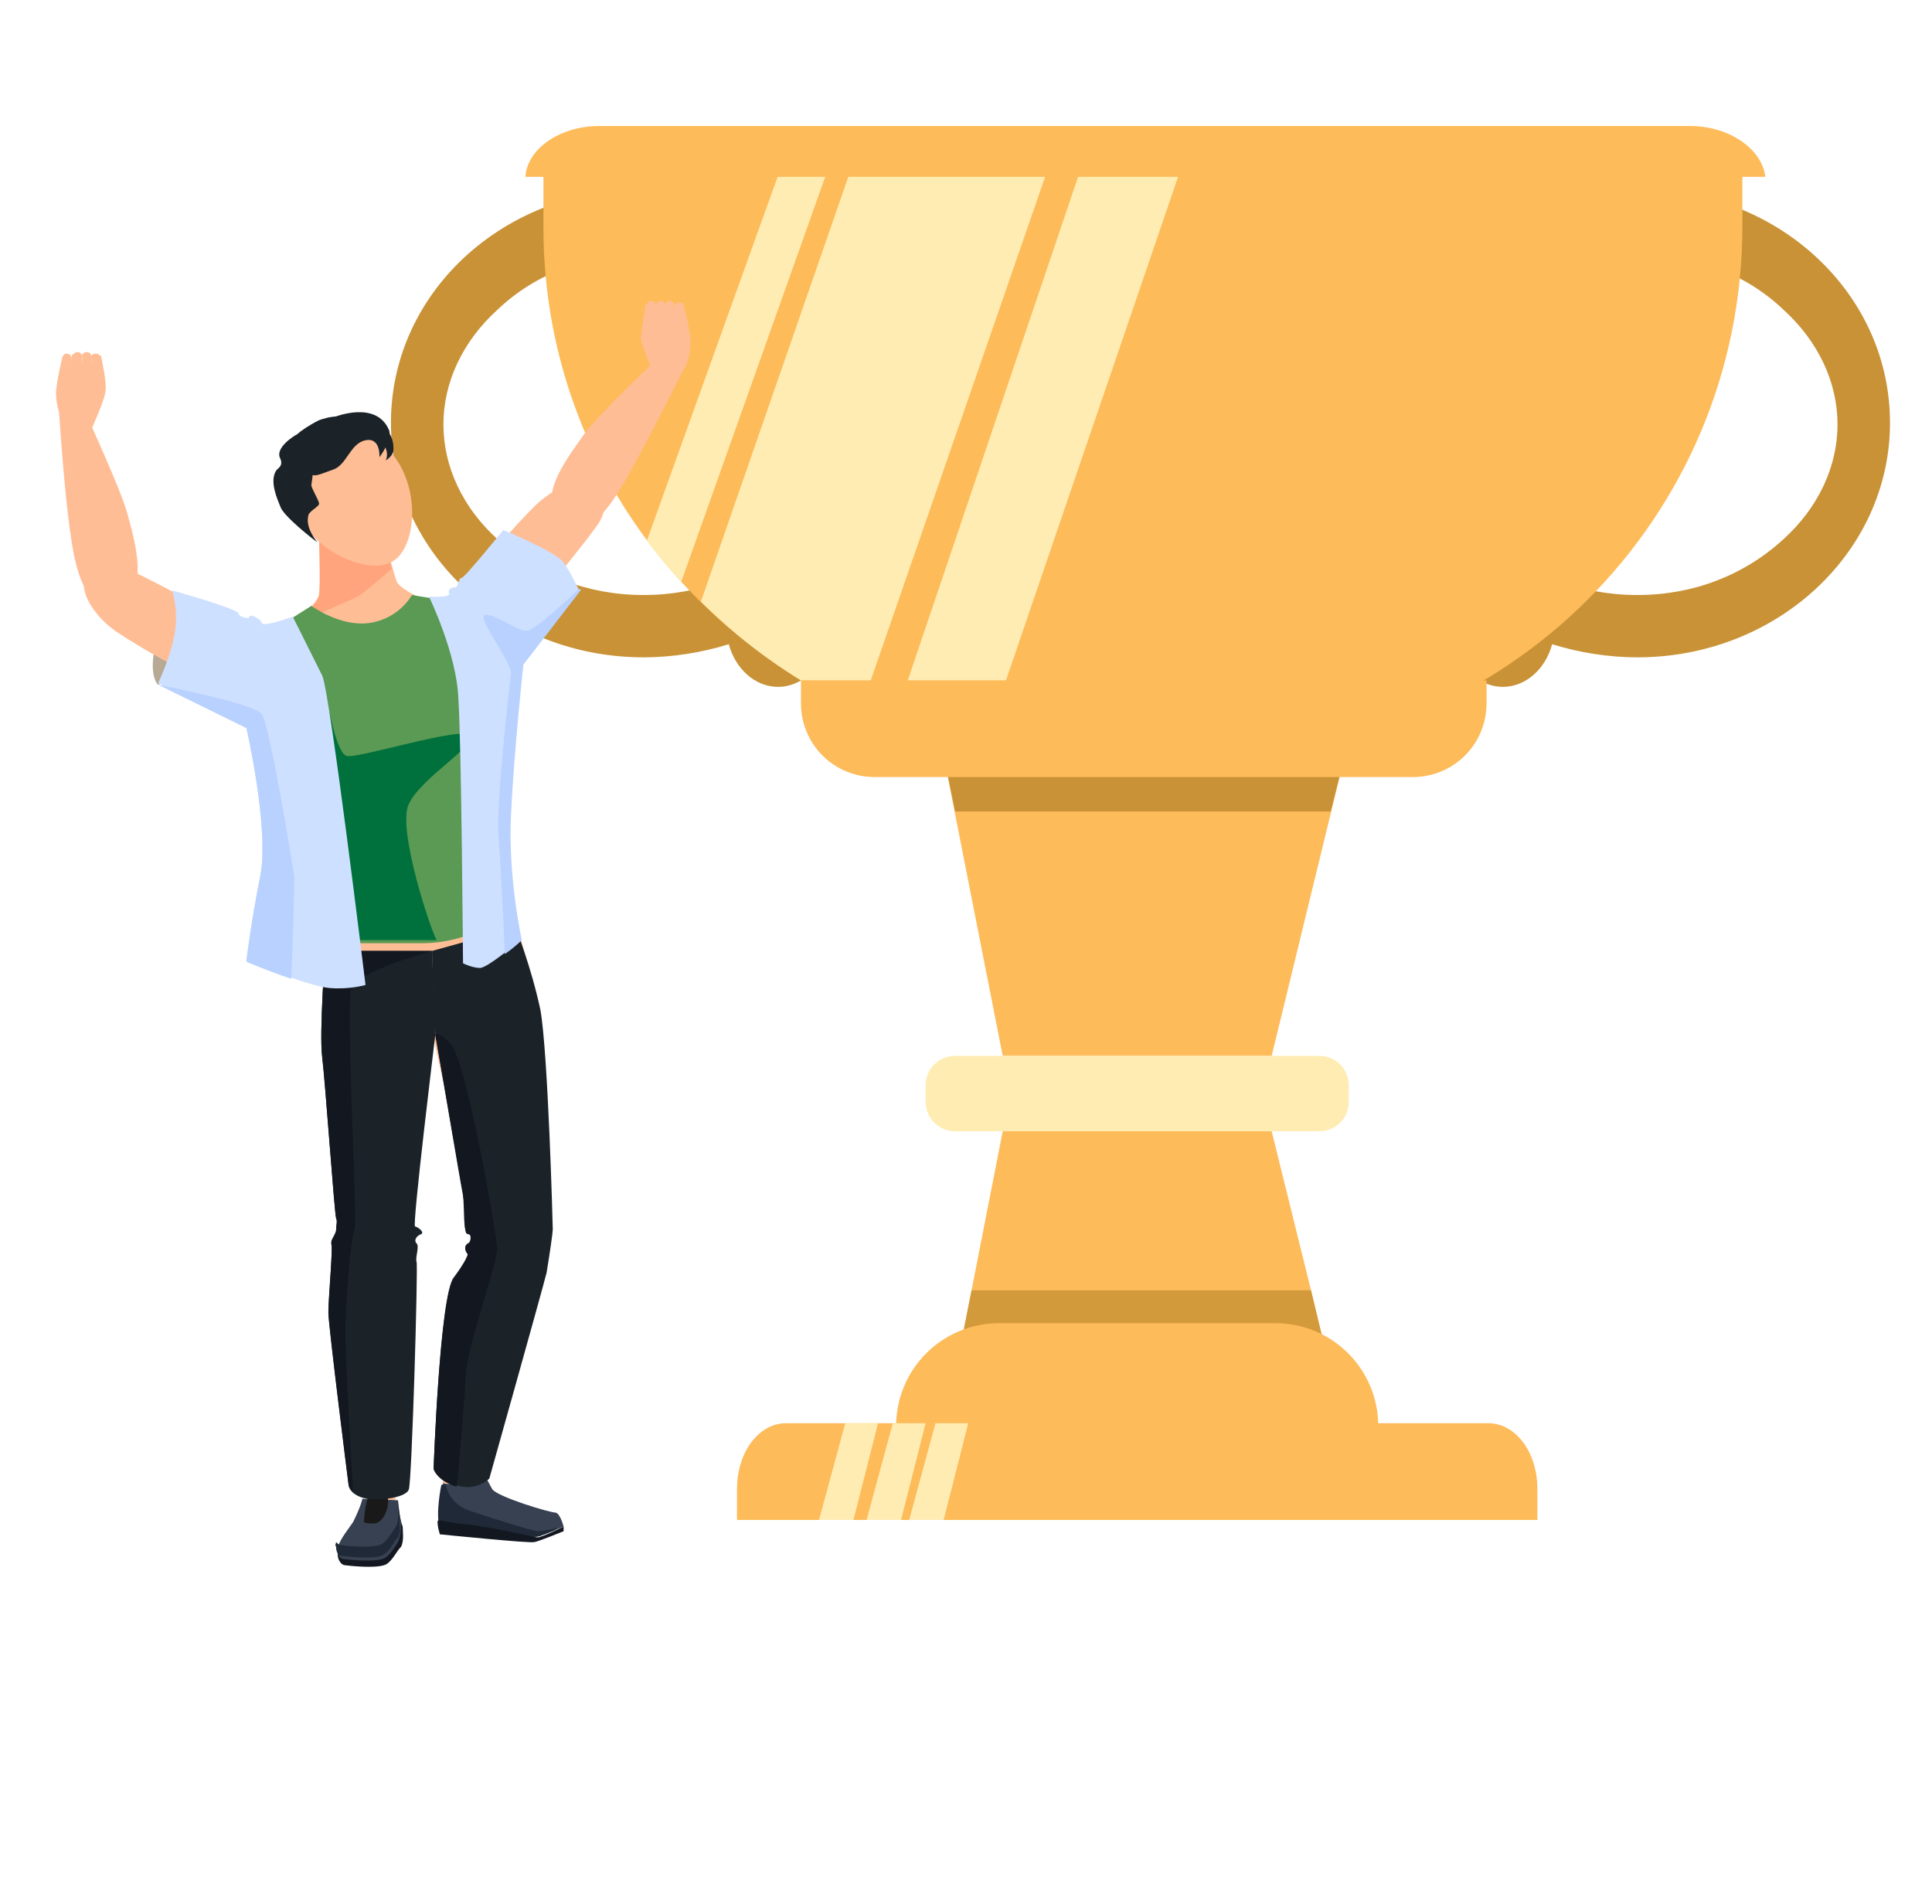 <svg width="138" height="136" viewBox="0 0 138 136" fill="none" xmlns="http://www.w3.org/2000/svg">
<path d="M118.365 13.569C118.247 14.272 118.013 15.092 117.662 15.678C116.959 16.498 116.373 17.318 115.787 18.138C116.139 18.138 116.607 18.138 116.959 18.138C120.942 18.138 124.691 19.544 127.385 22.121C129.845 24.347 131.251 27.276 131.251 30.321C131.251 33.367 129.845 36.296 127.385 38.522C124.574 41.099 120.942 42.505 116.959 42.505C112.976 42.505 109.227 41.099 106.532 38.522C106.298 39.108 106.181 39.694 105.947 40.279C104.658 40.982 103.604 42.622 103.604 44.497C103.604 46.957 105.244 49.066 107.352 49.066C108.992 49.066 110.398 47.777 110.867 46.02C112.741 46.605 114.85 46.957 116.959 46.957C126.917 46.957 135 39.459 135 30.204C135 21.301 127.619 14.155 118.365 13.569Z" fill="#C99237"/>
<path d="M44.559 13.569C44.676 14.272 44.911 15.092 45.262 15.678C45.965 16.498 46.551 17.318 47.137 18.138C46.785 18.138 46.316 18.138 45.965 18.138C41.982 18.138 38.233 19.544 35.539 22.121C33.078 24.347 31.673 27.276 31.673 30.321C31.673 33.367 33.078 36.296 35.539 38.522C38.35 41.099 41.982 42.505 45.965 42.505C49.948 42.505 53.697 41.099 56.392 38.522C56.626 39.108 56.743 39.694 56.977 40.279C58.266 40.982 59.32 42.622 59.32 44.497C59.32 46.957 57.68 49.066 55.572 49.066C53.931 49.066 52.526 47.777 52.057 46.02C50.182 46.605 48.074 46.957 45.965 46.957C36.007 46.957 27.924 39.459 27.924 30.204C27.924 21.301 35.304 14.155 44.559 13.569Z" fill="#C99237"/>
<path d="M124.456 11.577V16.146C124.456 36.999 107.586 53.869 86.733 53.869C77.127 53.752 70.566 54.689 61.428 50.706C48.308 44.965 38.818 31.844 38.818 16.263V11.577H124.456Z" fill="#FDBB5A"/>
<path d="M61.428 50.823L75.018 11.577H60.959L50.065 42.974C53.345 46.254 57.211 48.949 61.428 50.823Z" fill="#FFECB3"/>
<path d="M70.216 53.4L84.508 11.577H77.362L63.773 51.76C65.998 52.58 68.107 53.049 70.216 53.4Z" fill="#FFECB3"/>
<path d="M48.658 41.568L59.319 11.577H55.922L46.198 38.639C47.018 39.694 47.838 40.631 48.658 41.568Z" fill="#FFECB3"/>
<path d="M120.706 9H42.801C39.989 9 37.646 10.64 37.529 12.632H126.095C125.861 10.64 123.518 9 120.706 9Z" fill="#FDBB5A"/>
<path d="M67.17 52.815L71.622 75.425H90.834L96.341 52.815H67.17Z" fill="#FDBB5A"/>
<path d="M96.341 52.815L95.052 57.969H68.224L67.17 52.815H96.341Z" fill="#C99237"/>
<path d="M96.341 103.424H67.17L69.396 92.177L71.622 80.814H90.834L93.646 92.177L96.341 103.424Z" fill="#FDBB5A"/>
<path d="M96.341 103.424H67.17L69.396 92.177H93.646L96.341 103.424Z" fill="#D39A3C"/>
<path d="M94.231 75.425H68.224C67.052 75.425 66.115 76.362 66.115 77.533V78.705C66.115 79.876 67.052 80.814 68.224 80.814H94.231C95.403 80.814 96.34 79.876 96.34 78.705V77.533C96.34 76.362 95.403 75.425 94.231 75.425Z" fill="#FFECB3"/>
<path d="M98.449 101.901H64.007C64.007 97.8 67.287 94.52 71.387 94.52H91.069C95.169 94.52 98.449 97.8 98.449 101.901Z" fill="#FDBB5A"/>
<path d="M109.813 106.353V108.578H52.644V106.353C52.644 103.775 54.166 101.667 56.158 101.667H106.299C108.29 101.667 109.813 103.775 109.813 106.353Z" fill="#FDBB5A"/>
<path d="M66.117 101.667L64.36 108.578H61.899L63.774 101.667H66.117Z" fill="#FFECB3"/>
<path d="M62.718 101.667L60.961 108.578H58.501L60.375 101.667H62.718Z" fill="#FFECB3"/>
<path d="M69.161 101.667L67.403 108.578H64.943L66.818 101.667H69.161Z" fill="#FFECB3"/>
<path d="M106.181 48.597V50.237C106.181 53.166 103.838 55.509 100.909 55.509H62.484C59.555 55.509 57.212 53.166 57.212 50.237V48.597H106.181Z" fill="#FDBB5A"/>
<path d="M11.296 48.916C11.296 48.916 10.743 48.474 10.964 46.816C11.296 45.047 12.291 42.284 12.291 42.284L15.828 47.037L11.296 48.916Z" fill="#B7A994"/>
<path d="M34.067 55.107C34.73 51.348 36.831 44.716 34.951 43.942C32.409 42.837 25.666 42.947 25.666 42.947V43.058C25.666 43.058 19.033 44.605 16.933 46.263C15.275 47.59 19.365 53.559 21.023 56.986C21.465 57.76 22.681 61.629 23.013 65.055C23.123 65.94 23.234 69.809 23.676 71.467C23.787 71.909 29.203 73.788 31.193 73.899C32.74 73.899 37.715 69.919 37.715 69.367C37.604 67.709 36.057 63.95 35.946 63.176C35.172 59.749 33.846 55.991 34.067 55.107Z" fill="#FFBD95"/>
<path d="M21.134 48.916C21.798 47.7 20.803 46.042 18.481 44.937C16.16 43.831 14.502 43.279 13.839 43.058C13.175 42.726 9.749 40.847 8.754 40.515C7.759 40.184 6.543 40.405 6.101 41.4C5.658 42.173 6.653 43.942 8.201 45.047C9.638 46.042 19.476 52.233 21.134 48.916Z" fill="#FFBD95"/>
<path d="M28.319 41.51C28.098 40.847 27.214 37.531 27.214 37.531L25.003 37.862V37.973L22.792 38.304C22.792 38.304 22.903 41.731 22.792 42.394C22.792 43.058 21.023 44.384 21.023 44.384L31.193 43.168C31.193 43.279 28.54 42.173 28.319 41.51Z" fill="#FFBD95"/>
<path d="M27.988 40.626C27.656 39.631 27.324 38.194 27.214 37.752L27.103 37.641L25.003 37.973V38.083L22.792 38.415C22.792 38.415 22.903 41.842 22.792 42.505C22.792 43.168 21.023 44.495 21.023 44.495H21.244C23.345 43.61 25.335 42.726 25.556 42.615C26.108 42.284 27.988 40.626 27.988 40.626Z" fill="#FFA47C"/>
<path d="M27.324 66.161C24.561 66.05 23.455 68.04 23.455 73.899C23.455 79.758 24.561 87.606 24.892 88.49C25.224 89.375 28.651 89.043 28.982 88.49C29.424 87.938 30.751 74.783 30.861 72.904C30.861 71.025 30.309 66.272 27.324 66.161Z" fill="#FFBD95"/>
<path d="M26.662 87.164C25.777 87.164 23.787 88.269 23.898 93.796C24.009 99.324 26.219 107.393 26.219 107.393H28.209C28.209 107.393 29.314 96.671 29.314 94.681C29.425 90.259 29.314 87.164 26.662 87.164Z" fill="#FFBD95"/>
<path d="M33.846 66.714C36.61 66.382 37.936 68.151 38.489 74.009C39.152 79.868 38.931 86.943 38.6 87.938C38.379 88.933 35.062 88.933 34.62 88.38C34.178 87.938 31.193 75.778 30.972 73.899C30.862 72.02 30.862 67.156 33.846 66.714Z" fill="#FFBD95"/>
<path d="M32.077 47.811C33.183 48.695 34.951 48.032 36.499 46.042C38.047 44.053 38.82 42.394 39.263 41.842C39.705 41.289 42.247 38.194 42.8 37.309C43.352 36.425 43.352 35.209 42.468 34.546C41.694 33.993 39.926 34.656 38.489 35.872C37.052 37.199 29.093 45.6 32.077 47.811Z" fill="#FFBD95"/>
<path d="M36.941 86.832C36.167 86.611 33.736 86.943 32.52 92.359C31.414 97.665 31.635 105.956 31.635 105.956L33.736 106.067C33.736 106.067 37.162 96.339 37.605 94.46C38.71 90.149 39.594 87.496 36.941 86.832Z" fill="#FFBD95"/>
<path d="M8.091 43.168C6.985 43.279 5.99 42.837 5.327 39.852C4.664 36.757 4.222 29.461 4.222 29.461L5.99 29.24C5.99 29.24 8.643 34.988 9.086 36.646C9.528 38.304 10.965 42.837 8.091 43.168Z" fill="#FFBD95"/>
<path d="M28.43 32.998C29.977 35.43 29.646 39.078 28.098 40.073C26.55 41.068 23.124 39.741 21.576 37.309C20.029 34.877 20.36 31.893 22.239 30.677C24.119 29.571 26.882 30.566 28.43 32.998Z" fill="#FFBD95"/>
<path d="M22.682 38.746C22.35 38.525 20.25 36.867 20.029 36.204C19.808 35.651 19.255 34.435 19.697 33.661C19.808 33.441 20.25 33.33 20.029 32.777C19.586 32.003 21.023 31.119 21.245 31.009C21.466 30.787 22.129 30.345 22.792 30.014C23.455 29.793 24.671 29.35 26.882 30.566C27.324 30.787 25.556 30.677 25.445 30.456C25.335 30.235 22.571 32.998 22.46 33.33C22.35 33.441 22.35 33.993 22.239 34.656C22.239 34.877 22.792 35.762 22.792 35.983C22.792 36.204 22.018 36.536 22.018 36.867C21.797 37.752 22.682 38.746 22.682 38.746Z" fill="#1B2329"/>
<path d="M4.774 25.26C4.995 25.26 5.106 25.481 5.106 25.592V27.25C5.106 27.471 4.885 27.582 4.774 27.582C4.553 27.582 4.442 27.361 4.442 27.25V25.592C4.442 25.481 4.553 25.26 4.774 25.26Z" fill="#FFBD95"/>
<path d="M5.548 25.15C5.769 25.15 5.879 25.371 5.879 25.481V27.14C5.879 27.361 5.658 27.471 5.548 27.471C5.327 27.582 5.105 27.361 5.105 27.14V25.481C5.105 25.371 5.327 25.15 5.548 25.15Z" fill="#FFBD95"/>
<path d="M6.212 25.15C6.433 25.15 6.543 25.371 6.543 25.481V27.14C6.543 27.361 6.322 27.471 6.212 27.471C5.991 27.471 5.88 27.25 5.88 27.14V25.481C5.769 25.371 5.991 25.15 6.212 25.15Z" fill="#FFBD95"/>
<path d="M6.874 25.26C7.095 25.26 7.205 25.481 7.205 25.592V27.25C7.205 27.471 6.984 27.582 6.874 27.582C6.653 27.582 6.542 27.361 6.542 27.25V25.592C6.432 25.371 6.653 25.26 6.874 25.26Z" fill="#FFBD95"/>
<path d="M6.432 30.898C6.432 30.898 7.537 28.466 7.537 27.913C7.648 27.361 7.206 25.371 7.206 25.371C7.206 25.371 6.542 26.034 6.1 25.924C5.548 25.924 4.442 25.592 4.442 25.592C4.442 25.592 4 27.361 4 28.134C4 28.908 4.332 29.793 4.332 29.793L6.432 30.898Z" fill="#FFBD95"/>
<path d="M40.369 37.309C41.364 37.862 42.469 37.862 44.127 35.209C45.785 32.556 48.991 26.034 48.991 26.034L47.443 25.15C47.443 25.15 42.801 29.572 41.806 30.898C40.921 32.224 37.826 35.872 40.369 37.309Z" fill="#FFBD95"/>
<path d="M48.548 21.612C48.327 21.612 48.216 21.723 48.105 21.944V23.602C48.105 23.823 48.216 23.934 48.437 24.044C48.658 24.044 48.769 23.934 48.769 23.713V22.055C48.99 21.723 48.769 21.612 48.548 21.612Z" fill="#FFBD95"/>
<path d="M47.885 21.502C47.663 21.502 47.553 21.612 47.442 21.834V23.492C47.442 23.713 47.553 23.823 47.774 23.934C47.995 23.934 48.106 23.823 48.106 23.602V21.944C48.216 21.723 48.106 21.502 47.885 21.502Z" fill="#FFBD95"/>
<path d="M47.221 21.502C47 21.502 46.89 21.612 46.779 21.834V23.492C46.779 23.713 46.89 23.823 47.111 23.934C47.332 23.934 47.443 23.823 47.443 23.602V21.944C47.553 21.612 47.443 21.502 47.221 21.502Z" fill="#FFBD95"/>
<path d="M46.557 21.502C46.336 21.502 46.226 21.612 46.115 21.834V23.492C46.115 23.713 46.226 23.823 46.447 23.934C46.668 23.934 46.779 23.823 46.779 23.602V21.944C46.889 21.612 46.779 21.502 46.557 21.502Z" fill="#FFBD95"/>
<path d="M46.89 27.25C46.89 27.25 45.895 24.818 45.784 24.265C45.784 23.713 46.116 21.723 46.116 21.723C46.116 21.723 46.779 22.386 47.221 22.276C47.663 22.276 48.879 21.944 48.879 21.944C48.879 21.944 49.322 23.713 49.322 24.486C49.322 25.592 48.879 26.366 48.879 26.366L46.89 27.25Z" fill="#FFBD95"/>
<path d="M31.635 105.956C31.635 105.956 31.193 108.056 31.525 109.051C31.635 109.272 37.715 110.046 38.599 109.715C39.484 109.383 40.258 109.051 40.258 109.051C40.258 109.051 40.036 108.167 39.705 108.056C39.263 108.056 35.615 106.951 35.173 106.398C34.841 105.846 34.509 104.961 34.288 105.293C33.957 105.624 32.741 106.177 31.635 105.956Z" fill="#374151"/>
<path d="M38.6 109.715C39.152 109.493 39.594 109.383 39.816 109.162C39.263 109.272 38.6 109.383 38.379 109.383C37.715 109.272 35.283 108.499 33.625 107.946C32.188 107.504 31.857 106.288 31.857 106.067C31.746 106.067 31.635 106.067 31.525 106.067C31.525 106.067 31.083 108.167 31.414 109.162C31.635 109.383 37.715 110.046 38.6 109.715Z" fill="#1F2937"/>
<path d="M40.258 109.051C40.258 109.051 38.71 109.825 38.379 109.825C38.158 109.825 34.62 108.941 32.63 108.83C32.078 108.72 31.636 108.609 31.304 108.609C31.194 108.609 31.304 109.162 31.304 109.162L31.415 109.604C31.415 109.604 37.937 110.267 38.158 110.157C38.379 110.157 40.258 109.383 40.258 109.383V109.051Z" fill="#131720"/>
<path d="M28.43 107.504L25.888 107.393C25.888 107.393 25.777 107.946 25.225 109.051C24.782 109.715 24.119 110.488 24.119 111.041C24.119 111.373 24.34 111.815 24.672 111.815C25.556 111.925 27.214 112.036 27.657 111.704C28.099 111.373 28.32 110.82 28.651 110.488C28.872 110.046 28.762 109.383 28.762 109.051C28.541 108.499 28.43 107.504 28.43 107.504Z" fill="#131720"/>
<path d="M28.43 107.172L25.888 107.062C25.888 107.062 25.777 107.614 25.225 108.72C24.782 109.383 24.119 110.157 24.119 110.709C24.119 111.041 24.23 111.373 24.561 111.373C25.446 111.483 27.104 111.594 27.546 111.262C27.988 110.93 28.209 110.488 28.43 110.157C28.651 109.715 28.651 109.051 28.651 108.72C28.541 108.277 28.43 107.172 28.43 107.172Z" fill="#374151"/>
<path d="M26.44 106.73C26.109 106.951 25.998 108.609 25.998 108.72C25.998 108.83 26.551 108.83 26.772 108.83C27.546 108.72 27.877 107.283 27.656 106.951C27.435 106.619 26.661 106.509 26.44 106.73Z" fill="#191919"/>
<path d="M28.54 108.609C28.54 108.277 28.43 107.614 28.43 107.283C28.43 107.504 28.43 107.614 28.43 107.725C28.43 108.056 28.54 108.72 28.209 109.162C27.988 109.493 27.656 110.046 27.324 110.267C26.882 110.599 25.224 110.488 24.34 110.378C24.229 110.378 24.119 110.267 24.008 110.157C24.008 110.267 23.898 110.378 24.008 110.488C24.008 110.82 24.119 111.152 24.45 111.152C25.335 111.262 26.993 111.373 27.435 111.041C27.877 110.709 28.098 110.267 28.319 109.936C28.651 109.715 28.54 108.941 28.54 108.609Z" fill="#1F2937"/>
<path d="M23.123 30.124C24.118 29.572 26.882 28.687 27.766 30.677C28.098 31.34 27.103 32.667 27.103 32.667C27.103 32.667 27.214 31.23 26.108 31.451C25.003 31.672 24.782 33.219 23.787 33.551C22.792 33.883 22.35 34.214 22.018 33.661C21.576 33.109 22.018 30.788 23.123 30.124Z" fill="#1B2329"/>
<path d="M26.439 31.119C26.439 31.119 27.324 31.451 27.545 32.003C27.766 32.556 27.545 32.888 27.545 32.888C27.545 32.888 27.987 32.667 28.098 32.224C28.208 30.456 26.771 30.345 26.771 30.345L26.439 31.119Z" fill="#1B2329"/>
<path d="M22.24 43.279C22.24 43.279 24.34 44.826 26.441 44.495C28.541 44.163 29.425 42.505 29.425 42.505L32.742 43.058L36.279 46.374C36.279 46.374 34.51 53.449 34.51 55.659C34.51 57.87 36.5 65.277 36.5 65.277C36.5 65.277 33.626 67.377 30.199 67.377C26.772 67.377 22.904 67.377 22.904 67.377C22.904 67.377 22.461 61.408 21.356 58.644C20.361 55.77 17.155 49.801 17.155 49.801L18.924 45.379L22.24 43.279Z" fill="#5A9A54"/>
<path d="M23.234 67.93H30.862L31.083 74.009C31.083 74.009 29.424 87.606 29.646 87.606C29.977 87.717 30.309 88.048 30.088 88.159C29.756 88.269 29.535 88.601 29.756 88.822C29.977 89.043 29.646 89.817 29.756 90.148C29.867 90.48 29.424 105.735 29.203 106.398C28.982 107.061 26.661 107.283 25.777 106.951C24.892 106.619 24.892 106.067 24.892 106.067C24.892 106.067 23.455 94.681 23.455 93.796C23.455 92.912 23.787 89.154 23.676 88.933C23.566 88.712 24.008 88.269 24.008 87.938C24.008 87.606 24.119 87.274 24.008 87.053C23.897 86.832 23.234 77.326 23.013 75.557C22.792 73.788 23.234 67.93 23.234 67.93Z" fill="#1B2329"/>
<path d="M30.861 67.93L36.831 66.272C36.831 66.272 37.936 69.035 38.599 72.13C39.152 75.225 39.484 87.606 39.484 87.827C39.484 88.048 39.263 89.596 39.041 90.922C38.71 92.249 34.951 105.624 34.951 105.624C34.951 105.624 33.956 106.619 32.52 106.067C31.193 105.624 30.972 104.851 30.972 104.851C30.972 104.851 31.414 92.47 32.409 91.254C33.072 90.37 33.514 89.596 33.404 89.485C33.293 89.485 33.072 89.043 33.404 88.822C33.735 88.712 33.735 88.159 33.404 88.048C33.072 88.048 33.183 86.501 33.072 85.285C32.851 84.069 30.972 73.125 30.972 73.125L30.861 67.93Z" fill="#1B2329"/>
<path d="M23.013 75.446C23.234 77.215 23.897 86.722 24.008 86.943C24.119 87.164 24.008 87.496 24.008 87.827C24.008 88.159 23.566 88.601 23.676 88.822C23.787 89.043 23.455 92.802 23.455 93.686C23.455 94.57 24.892 105.956 24.892 105.956C24.892 105.956 24.892 106.288 25.224 106.509C25.113 104.63 24.671 97.334 24.671 95.234C24.671 92.691 25.113 88.048 25.334 87.827C25.555 87.496 24.671 71.688 25.113 70.583C25.555 69.367 30.862 67.93 30.862 67.93H23.234C23.234 67.93 22.792 73.788 23.013 75.446Z" fill="#131720"/>
<path d="M32.189 74.562C31.304 73.678 31.083 73.788 31.083 73.899C31.525 76.331 32.852 84.29 33.073 85.395C33.294 86.611 33.073 88.159 33.405 88.159C33.736 88.159 33.626 88.712 33.405 88.933C33.073 89.043 33.294 89.485 33.405 89.596C33.515 89.596 33.073 90.48 32.41 91.365C31.415 92.581 30.973 104.961 30.973 104.961C30.973 104.961 31.194 105.735 32.52 106.177C32.52 106.177 32.52 106.177 32.631 106.177C32.852 104.077 33.184 99.766 33.294 97.997C33.515 95.676 35.615 90.038 35.505 89.154C35.505 88.269 33.294 75.668 32.189 74.562Z" fill="#131720"/>
<path d="M29.204 57.428C30.088 55.549 34.068 53.227 33.626 52.564C33.184 51.79 25.556 54.222 24.782 54.001C24.009 53.891 23.345 49.911 23.345 49.911L20.803 57.096C21.024 57.539 21.245 58.091 21.355 58.423C22.35 61.297 22.903 67.156 22.903 67.156C22.903 67.156 26.772 67.156 30.199 67.156C30.53 67.156 30.862 67.156 31.194 67.156C30.862 66.714 28.32 59.197 29.204 57.428Z" fill="#00713D"/>
<path d="M12.29 42.173C12.29 42.173 12.732 43.389 12.511 45.047C12.29 46.706 11.295 48.806 11.295 48.806L17.596 51.901C17.596 51.901 19.254 59.086 18.591 62.513C17.927 65.829 17.596 68.593 17.596 68.593C17.596 68.593 22.017 70.472 23.565 70.583C25.002 70.693 26.108 70.362 26.108 70.362C26.108 70.362 23.565 49.358 23.012 48.253C22.46 47.148 20.912 44.053 20.912 44.053C20.912 44.053 18.812 44.826 18.701 44.495C18.591 44.163 17.817 43.831 17.817 44.053C17.817 44.274 17.043 44.053 17.043 43.831C17.043 43.5 12.29 42.173 12.29 42.173Z" fill="#CEE0FF"/>
<path d="M30.641 42.615C30.641 42.615 32.188 42.726 32.078 42.394C31.967 42.063 32.299 41.952 32.52 41.952C32.741 41.952 32.741 41.289 32.962 41.289C33.183 41.289 35.947 37.862 35.947 37.862C35.947 37.862 39.705 39.41 40.258 40.184C40.81 40.957 41.363 42.173 41.363 42.173L37.273 47.479C37.273 47.479 36.61 53.559 36.389 58.202C36.168 62.845 37.163 67.156 37.163 67.156C37.163 67.156 34.841 69.146 34.288 69.146C33.736 69.146 33.073 68.814 33.073 68.814C33.073 68.814 32.962 53.227 32.741 49.911C32.63 46.706 30.641 42.615 30.641 42.615Z" fill="#CEE0FF"/>
<path d="M18.591 62.623C17.927 65.94 17.596 68.703 17.596 68.703C17.596 68.703 19.143 69.367 20.802 69.919C20.912 67.709 21.023 63.508 21.023 62.734C20.912 61.739 19.254 51.79 18.701 51.017C18.148 50.243 11.295 48.916 11.295 48.916L17.596 52.011C17.596 52.011 19.254 59.197 18.591 62.623Z" fill="#B8D1FF"/>
<path d="M34.621 43.942C34.068 44.163 36.611 47.369 36.5 48.143C36.389 49.027 35.395 57.649 35.616 59.749C35.726 61.187 35.947 65.387 36.058 68.151C36.721 67.709 37.274 67.156 37.274 67.156C37.274 67.156 36.279 62.734 36.5 58.202C36.721 53.559 37.384 47.479 37.384 47.479L41.474 42.173C41.474 42.173 41.474 42.063 41.364 42.063C40.037 43.279 38.047 45.158 37.605 45.047C37.053 45.158 35.173 43.721 34.621 43.942Z" fill="#B8D1FF"/>
</svg>
